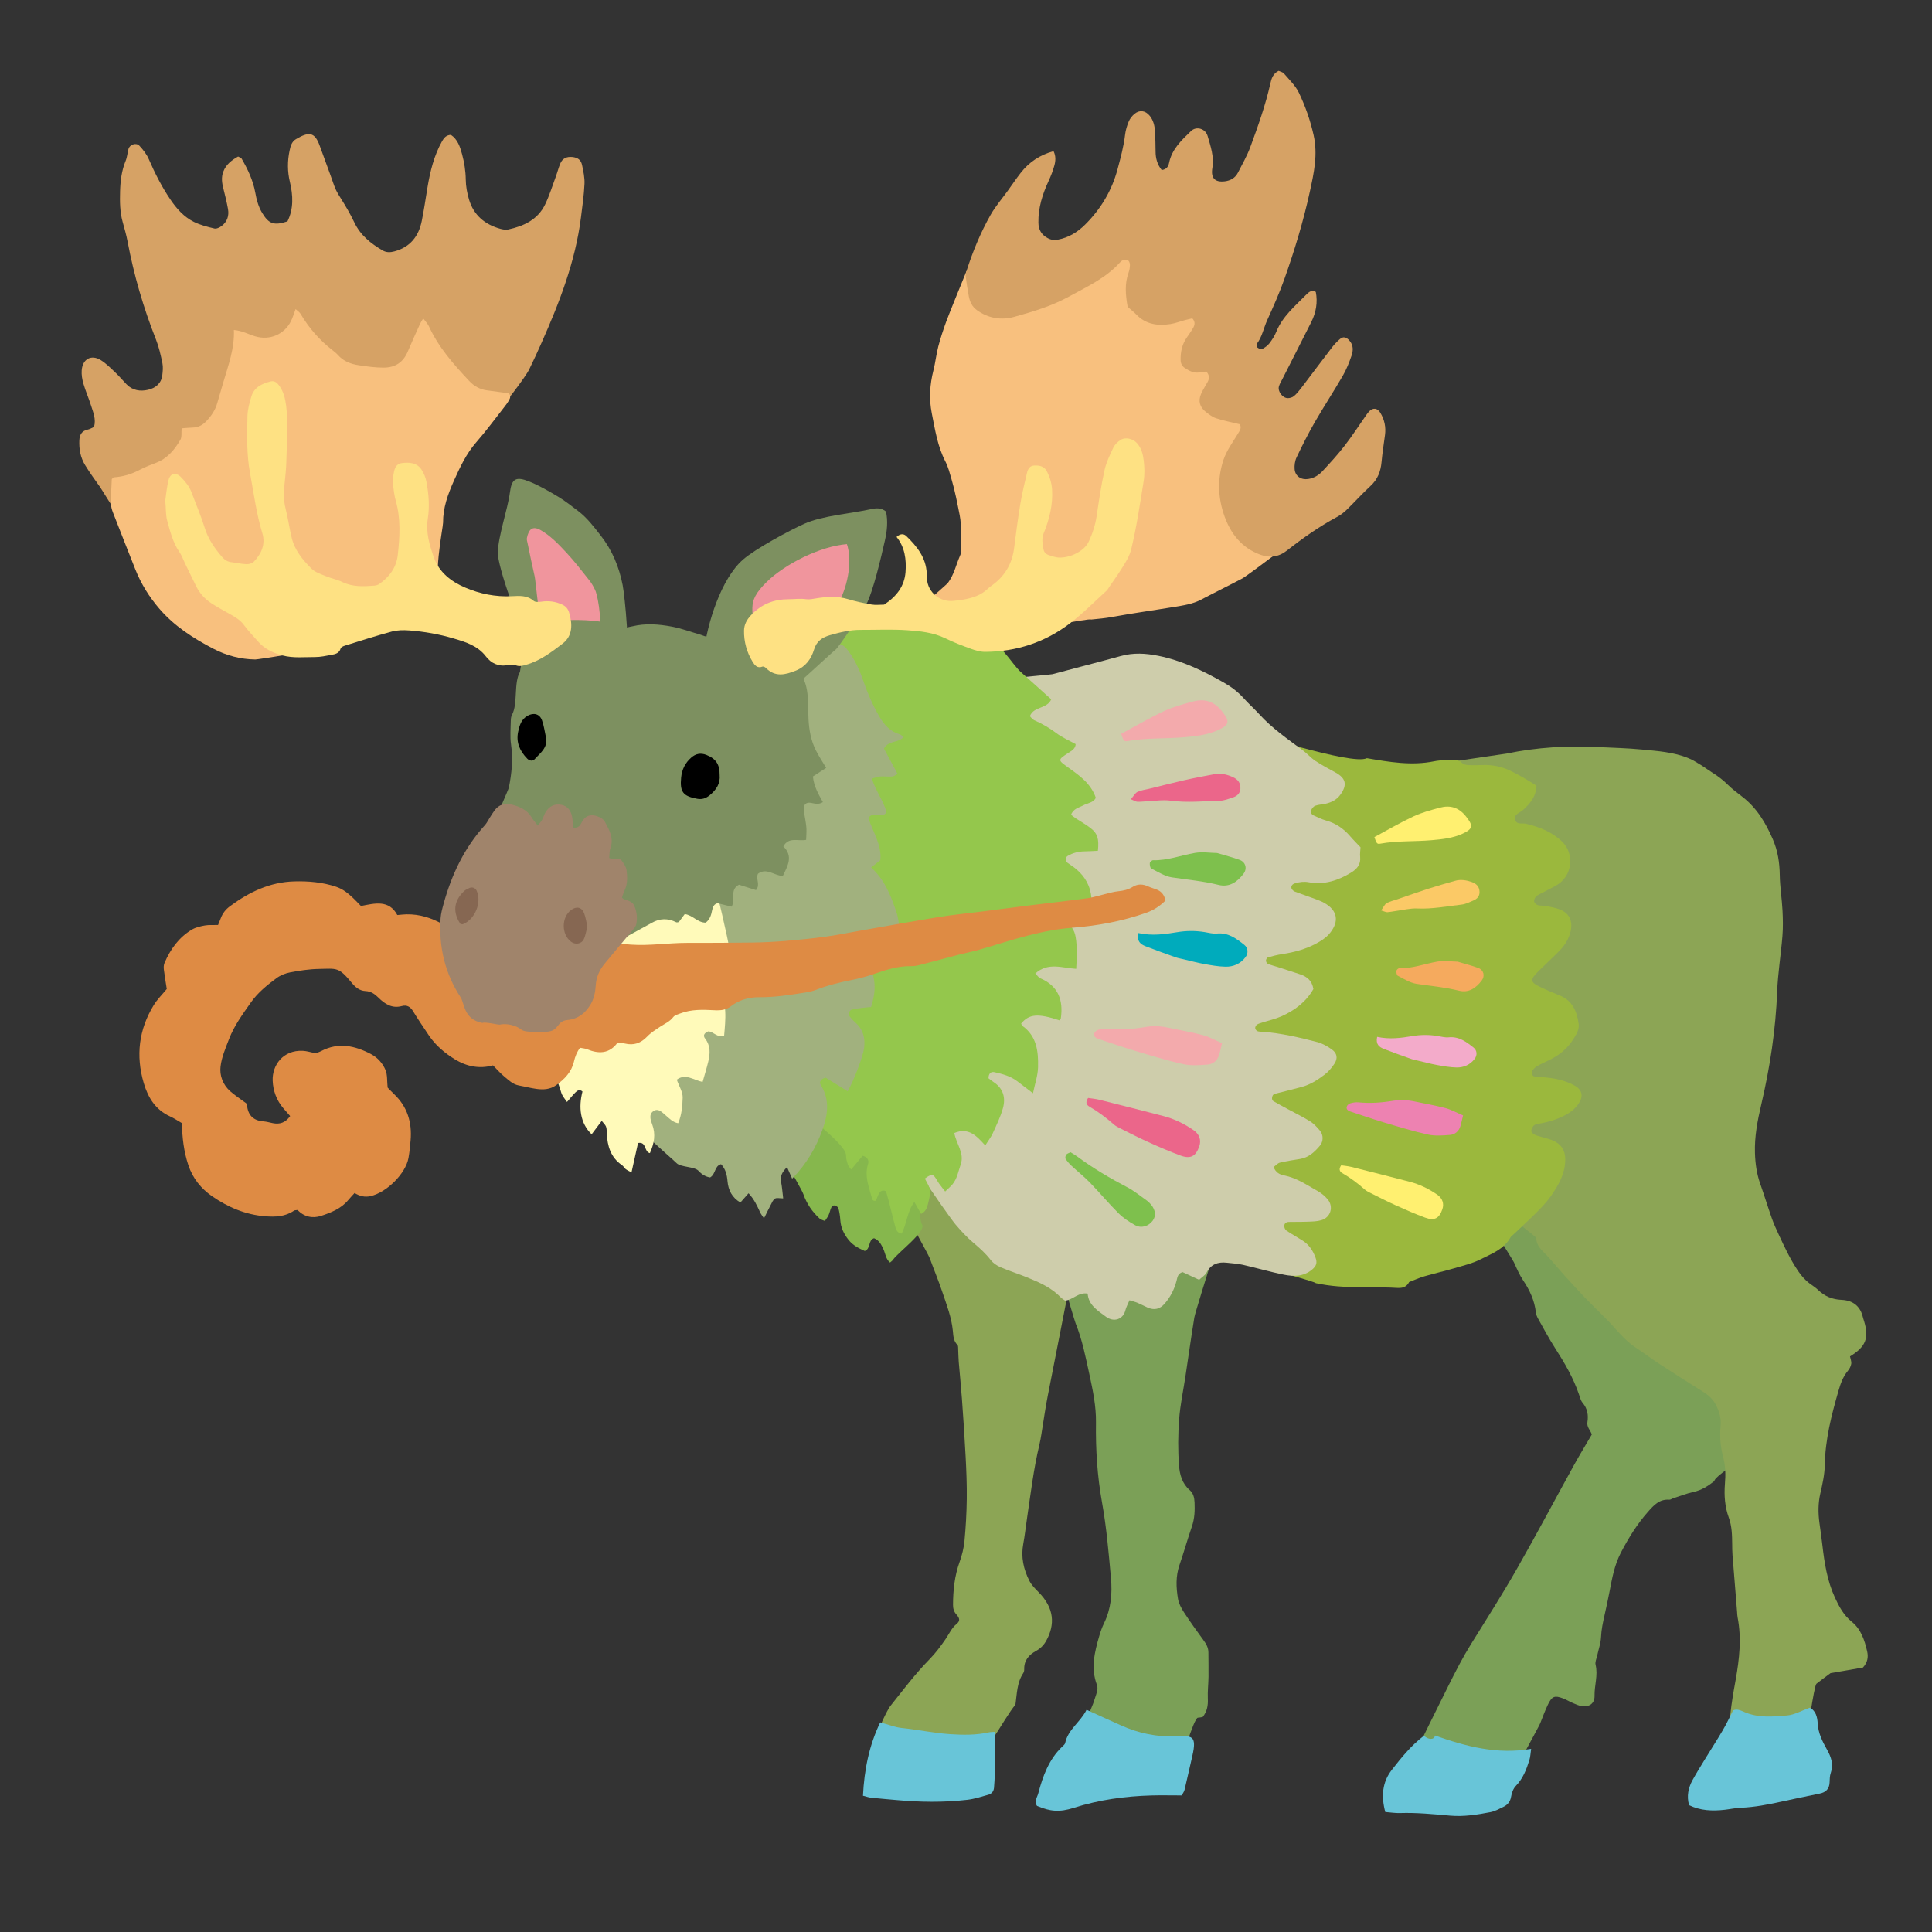 <?xml version="1.0" encoding="iso-8859-1"?>
<!-- Generator: Adobe Illustrator 29.1.0, SVG Export Plug-In . SVG Version: 9.03 Build 55587)  -->
<svg version="1.1" id="&#x30EC;&#x30A4;&#x30E4;&#x30FC;_1"
	 xmlns="http://www.w3.org/2000/svg" xmlns:xlink="http://www.w3.org/1999/xlink" x="0px" y="0px" viewBox="0 0 283.46 283.46"
	 style="enable-background:new 0 0 283.46 283.46;" xml:space="preserve">
<rect x="0" y="0" width="283.46" height="283.46" fill="#333333" stroke="none"/>
<rect style="fill:none;" width="283.465" height="283.465"/>
<g>
	<path style="fill-rule:evenodd;clip-rule:evenodd;fill:#7BA057;" d="M214.284,172.333c1.879-1.685,13.901-3.81,15.37-2.236
		c1.492,1.6,24.352,16.742,25.297,17.57c0.779,0.685,4.288,22.475,4.333,23.333c0.042,0.786-7.862,5.476-7.749,6.295
		c-0.964,0.751-1.873,1.336-3.021,1.588c-1.034,0.224-2.032,0.623-3.043,0.948c-0.189,0.061-0.376,0.216-0.555,0.203
		c-1.457-0.104-2.268,0.801-3.137,1.788c-1.604,1.813-2.85,3.841-3.963,5.971c-0.941,1.799-1.293,3.763-1.669,5.724
		c-0.227,1.176-0.479,2.347-0.742,3.511c-0.233,1.038-0.457,2.066-0.503,3.146c-0.04,0.913-0.368,1.815-0.562,2.725
		c-0.098,0.449-0.338,0.944-0.238,1.352c0.377,1.543-0.185,3.035-0.153,4.557c0.024,1.105-0.752,1.67-1.866,1.511
		c-0.45-0.065-0.887-0.27-1.313-0.45c-0.487-0.207-0.942-0.494-1.437-0.681c-1.237-0.467-1.624-0.331-2.213,0.884
		c-0.435,0.895-0.772,1.839-1.143,2.767c-0.221,0.55-4.481,8.273-4.692,8.83c-2.206,0.873-11.291-2.792-13.333-3.667
		c-0.307-0.132-1.167,1.039-1,0.667c0.736-1.638,4.803-9.844,5.616-11.461c1.018-2.023,2.041-4.036,3.241-5.964
		c2.286-3.672,4.608-7.323,6.753-11.079c2.87-5.026,5.576-10.148,8.374-15.216c0.835-1.514,1.735-2.986,2.61-4.485
		c-0.209-0.645-0.766-1.073-0.643-1.824c0.16-0.997,0.014-1.976-0.703-2.817c-0.287-0.338-0.399-0.837-0.551-1.274
		c-0.823-2.414-2.097-4.589-3.469-6.723c-0.898-1.397-1.682-2.871-2.499-4.32c-0.16-0.288-0.306-0.613-0.341-0.934
		c-0.189-1.75-0.898-3.271-1.869-4.722c-0.548-0.815-0.941-1.741-1.351-2.642C221.935,184.795,214.415,172.829,214.284,172.333z"/>
	<path style="fill-rule:evenodd;clip-rule:evenodd;fill:#8CA555;" d="M128.784,254.833c-0.25-0.733,1.497-4.091,1.814-4.488
		c1.869-2.337,3.659-4.74,5.768-6.886c0.88-0.894,1.643-1.921,2.357-2.957c0.525-0.761,0.874-1.623,1.63-2.242
		c0.498-0.406,0.502-0.797-0.017-1.369c-0.407-0.45-0.511-0.911-0.51-1.448c0.007-2.139,0.23-4.237,0.963-6.277
		c0.355-0.993,0.62-2.046,0.719-3.092c0.194-2.051,0.31-4.111,0.334-6.17c0.026-2.061-0.059-4.124-0.165-6.18
		c-0.146-2.855-0.344-5.709-0.549-8.561c-0.129-1.79-0.316-3.576-0.464-5.364c-0.048-0.585-0.044-1.175-0.078-1.765
		c-0.015-0.245,0.025-0.579-0.116-0.717c-0.578-0.577-0.596-1.289-0.666-2.024c-0.188-2.008-0.921-3.876-1.558-5.766
		c-0.55-1.639-1.219-3.236-1.81-4.864c-0.405-1.117-9.262-16.667-9.652-17.83c0.668-0.972,31.219,3.98,33.118,6.662
		c-0.805,3.77-5.397,27.433-6.158,31.201c-0.38,1.888-0.633,3.805-0.949,5.706c-0.087,0.525-0.173,1.051-0.298,1.566
		c-0.855,3.562-1.278,7.197-1.817,10.813c-0.188,1.247-0.318,2.504-0.55,3.745c-0.36,1.921,0.042,3.714,0.898,5.404
		c0.319,0.634,0.864,1.171,1.372,1.689c2.311,2.353,2.388,4.745,1.123,7.07c-0.369,0.679-0.859,1.167-1.517,1.532
		c-1.059,0.583-1.771,1.393-1.735,2.692c0.006,0.192-0.043,0.417-0.148,0.573c-0.932,1.397-0.912,3.026-1.142,4.631
		c-1.576,1.759-5.374,9.365-7.698,9.714C139.263,260.133,129.169,254.92,128.784,254.833z"/>
	<path style="fill-rule:evenodd;clip-rule:evenodd;fill:#7BA057;" d="M153.784,180.333c0.479-0.523,27.818-10.458,28.5-10
		c-0.271,1.138-6.866,21.827-7.046,22.931c-0.472,2.885-0.876,5.78-1.312,8.67c-0.317,2.104-0.77,4.195-0.926,6.31
		c-0.167,2.253-0.187,4.535-0.015,6.786c0.097,1.281,0.452,2.634,1.547,3.576c0.545,0.47,0.7,1.109,0.73,1.797
		c0.054,1.202,0.017,2.38-0.384,3.542c-0.648,1.888-1.188,3.809-1.833,5.694c-0.56,1.634-0.486,3.288-0.213,4.931
		c0.116,0.693,0.487,1.383,0.878,1.984c0.906,1.394,1.877,2.746,2.859,4.086c0.405,0.554,0.727,1.104,0.727,1.807
		c0,1.194,0.032,2.389,0.015,3.581c-0.016,1.066-0.148,2.133-0.099,3.191c0.044,0.972-0.084,1.845-0.746,2.692
		c-0.19,0.03-0.446,0.1-0.702,0.104c-0.648,0.009-2.646,7.241-2.981,7.818c-0.532,0.917-13.361-4.677-14-5
		c-0.446-0.228,1.491-4.518,1.617-4.934c0.17-0.564,0.402-1.116,0.543-1.686c0.077-0.311,0.116-0.691,0.006-0.977
		c-0.942-2.46-0.356-4.843,0.336-7.216c0.186-0.639,0.41-1.272,0.699-1.868c1.022-2.107,1.223-4.316,1.014-6.618
		c-0.336-3.709-0.646-7.412-1.309-11.088c-0.698-3.865-0.946-7.782-0.89-11.72c0.033-2.405-0.462-4.76-0.971-7.102
		c-0.55-2.532-1.049-5.074-2.025-7.495C157.563,193.532,153.91,181.031,153.784,180.333z"/>
	<path style="fill-rule:evenodd;clip-rule:evenodd;fill:#FFFFFF;" d="M142.908,168.309c-0.129-0.046-0.258-0.09-0.387-0.136
		c0.033-0.024,0.093-0.073,0.097-0.068c0.08,0.084,0.154,0.175,0.232,0.261C142.855,168.361,142.908,168.309,142.908,168.309z"/>
	<path style="fill-rule:evenodd;clip-rule:evenodd;fill:#FFFFFF;" d="M127.431,149.547c0.022,0.055,0.047,0.111,0.071,0.166
		c-0.078,0.02-0.155,0.038-0.233,0.057c0.009-0.061,0.003-0.129,0.03-0.18C127.316,149.561,127.385,149.561,127.431,149.547z"/>
	<path style="fill-rule:evenodd;clip-rule:evenodd;fill:#8CA555;" d="M198.951,149.333c0.216-0.829,5.181-35.245,3.666-36
		c0.144-0.117,18.246-2.732,18.406-2.766c4.458-0.932,8.966-1.187,13.506-0.959c2.128,0.106,4.263,0.154,6.38,0.36
		c2.312,0.226,4.658,0.369,6.845,1.281c0.605,0.252,1.175,0.606,1.737,0.951c0.568,0.345,1.098,0.755,1.662,1.106
		c0.853,0.528,1.639,1.122,2.357,1.834c0.657,0.653,1.413,1.211,2.148,1.781c2.112,1.637,3.413,3.82,4.457,6.24
		c0.733,1.698,0.983,3.411,1.011,5.234c0.026,1.723,0.309,3.441,0.4,5.165c0.067,1.261,0.09,2.535-0.011,3.79
		c-0.218,2.718-0.666,5.421-0.771,8.141c-0.218,5.612-1.058,11.119-2.335,16.576c-0.547,2.329-1.001,4.679-0.923,7.108
		c0.049,1.55,0.256,3.038,0.77,4.5c0.599,1.694,1.121,3.417,1.72,5.112c0.286,0.814,0.652,1.602,1.016,2.386
		c0.83,1.788,1.666,3.57,2.767,5.221c0.491,0.735,1.038,1.381,1.737,1.906c0.426,0.321,0.887,0.604,1.268,0.971
		c0.958,0.926,2.079,1.382,3.41,1.441c1.643,0.071,2.751,0.877,3.144,2.536c0.045,0.194,0.115,0.383,0.173,0.573
		c0.76,2.489,0.271,3.76-2.061,5.19c0.066,0.343,0.234,0.729,0.183,1.084c-0.055,0.372-0.264,0.759-0.509,1.051
		c-0.707,0.848-1.064,1.877-1.354,2.879c-1.036,3.576-1.956,7.176-2.022,10.948c-0.024,1.382-0.34,2.773-0.65,4.132
		c-0.336,1.461-0.33,2.9-0.128,4.365c0.145,1.05,0.298,2.103,0.419,3.159c0.305,2.65,0.706,5.277,1.834,7.732
		c0.612,1.338,1.294,2.621,2.477,3.574c1.376,1.111,1.891,2.714,2.264,4.348c0.18,0.784,0.102,1.6-0.62,2.38
		c-1.432,0.245-3,0.514-4.746,0.814c-0.586,0.439-1.339,0.985-2.071,1.558c-0.366,0.286-1.395,7.909-1.558,8.296
		c-0.629,1.505-0.965-1.265-2.333-1c-1.572,0.304-3.758,1.368-5.333,1c-0.839-0.194-2.589-1.108-3.334-1.333
		c-0.541-1.02,0.527-6.533,0.711-7.567c0.538-3.02,0.875-6.067,0.278-9.133c-0.051-0.262-0.054-0.532-0.075-0.799
		c-0.228-2.783-0.458-5.566-0.674-8.355c-0.043-0.53-0.037-1.065-0.045-1.598c-0.018-1.321-0.029-2.601-0.507-3.91
		c-0.565-1.548-0.695-3.247-0.558-4.917c0.112-1.34,0.09-2.652-0.264-3.96c-0.401-1.49-0.517-3.015-0.37-4.551
		c0.105-1.095-0.171-2.057-0.675-3.052c-0.457-0.9-1.105-1.457-1.904-1.96c-2.193-1.38-4.381-2.769-6.552-4.183
		c-1.115-0.725-2.169-1.545-3.286-2.268c-1.764-1.143-2.972-2.848-4.431-4.299c-1.037-1.034-2.089-2.055-3.104-3.109
		c-1.014-1.057-1.999-2.139-2.979-3.228c-0.848-0.94-1.652-1.919-2.508-2.852c-0.711-0.771-1.607-1.396-1.605-2.629
		c0-0.232-12.523-9.685-12.787-9.966C213.124,170.825,199.732,149.658,198.951,149.333z"/>
	<path style="fill-rule:evenodd;clip-rule:evenodd;fill:#9BB83D;" d="M164.617,150.333c0.988-0.784,16.908-42.363,16.334-43.333
		c2.413,0.312,17.333,5.333,19.591,4.24c3.265,0.554,6.55,1.138,9.895,0.449c0.968-0.2,1.992-0.141,2.99-0.152
		c0.31-0.004,0.727,0.052,0.91,0.251c0.423,0.46,0.925,0.472,1.459,0.474c0.534,0,1.067,0.009,1.6-0.016
		c1.562-0.074,3.029,0.233,4.433,0.948c1.244,0.632,2.447,1.317,3.595,2.085c-0.056,1.627-0.956,2.652-2.019,3.604
		c-0.455,0.408-1.378,0.593-1.078,1.452c0.247,0.713,1.047,0.392,1.598,0.53c1.954,0.49,3.752,1.158,5.281,2.63
		c1.793,1.726,1.604,5.029-0.941,6.455c-0.754,0.423-1.536,0.797-2.302,1.203c-0.232,0.123-0.499,0.238-0.653,0.435
		c-0.149,0.187-0.277,0.502-0.222,0.708c0.058,0.21,0.325,0.447,0.546,0.509c0.376,0.105,0.797,0.044,1.184,0.124
		c0.712,0.146,1.451,0.259,2.114,0.54c1.334,0.563,1.82,1.663,1.523,3.089c-0.24,1.151-0.839,2.102-1.641,2.922
		c-0.979,0.998-2.012,1.945-3.009,2.927c-1.405,1.385-1.366,1.671,0.37,2.496c0.841,0.4,1.698,0.773,2.568,1.107
		c1.941,0.744,2.618,2.351,2.876,4.213c0.115,0.834-0.349,1.545-0.771,2.223c-0.83,1.336-1.995,2.311-3.395,3.01
		c-0.655,0.328-1.33,0.617-1.968,0.976c-0.273,0.153-0.494,0.422-0.692,0.674c-0.18,0.232,0.027,0.783,0.305,0.828
		c0.393,0.063,0.792,0.079,1.189,0.107c1.675,0.117,3.301,0.417,4.784,1.259c1.035,0.587,1.254,1.497,0.605,2.519
		c-0.515,0.808-1.236,1.383-2.078,1.817c-1.133,0.585-2.332,0.966-3.585,1.191c-0.321,0.057-0.694,0.088-0.932,0.273
		c-0.227,0.178-0.396,0.535-0.419,0.826c-0.013,0.174,0.275,0.439,0.486,0.544c0.352,0.175,0.751,0.254,1.129,0.372
		c0.505,0.154,1.029,0.266,1.516,0.469c1.224,0.512,1.855,1.416,1.858,2.786c0.003,1.454-0.489,2.759-1.191,3.966
		c-0.6,1.026-1.3,2.028-2.114,2.893c-1.365,1.452-2.856,2.786-4.296,4.168c-0.143,0.138-0.339,0.248-0.429,0.415
		c-0.971,1.77-2.796,2.413-4.43,3.242c-1.174,0.594-2.496,0.904-3.771,1.28c-1.469,0.432-2.964,0.768-4.434,1.196
		c-0.765,0.225-1.497,0.559-2.243,0.844c-0.593,1.151-1.662,0.83-2.61,0.819c-1.528-0.019-3.059-0.151-4.586-0.109
		c-2.201,0.063-4.371-0.093-6.492-0.546c-0.24-0.431-22.396-6.098-22.106-6.265C172.352,181.199,164.373,150.526,164.617,150.333z"
		/>
	<path style="fill-rule:evenodd;clip-rule:evenodd;fill:#CECDAB;" d="M132.284,129.333c-0.097-0.063,7.4-27.464,6.333-28.666
		c0.424-0.421,15.345-1.629,15.808-1.753c3.34-0.9,6.693-1.748,10.028-2.666c1.853-0.51,3.645-0.403,5.52-0.025
		c3.453,0.701,6.547,2.199,9.565,3.91c1.104,0.624,2.111,1.383,2.967,2.346c0.706,0.795,1.517,1.497,2.23,2.286
		c1.892,2.089,4.201,3.67,6.438,5.342c0.638,0.477,1.171,1.103,1.831,1.539c0.939,0.624,1.945,1.144,2.934,1.69
		c1.538,0.851,1.752,1.807,0.744,3.228c-0.537,0.755-1.282,1.145-2.145,1.349c-0.517,0.123-1.069,0.127-1.563,0.304
		c-0.257,0.092-0.508,0.408-0.609,0.68c-0.129,0.342,0.087,0.631,0.438,0.777c0.553,0.231,1.089,0.527,1.663,0.683
		c1.469,0.395,2.651,1.194,3.631,2.341c0.474,0.554,0.995,1.065,1.516,1.618c-0.022,0.48-0.104,0.946-0.056,1.398
		c0.118,1.086-0.441,1.768-1.283,2.287c-1.926,1.187-3.992,1.864-6.268,1.441c-0.699-0.13-1.311-0.034-1.955,0.14
		c-0.358,0.098-0.628,0.325-0.582,0.681c0.026,0.204,0.278,0.465,0.488,0.546c1.116,0.431,2.257,0.802,3.376,1.223
		c0.431,0.162,0.858,0.363,1.244,0.613c1.959,1.264,1.681,2.96,0.426,4.397c-0.51,0.584-1.223,1.036-1.919,1.406
		c-1.536,0.818-3.203,1.27-4.926,1.53c-0.719,0.109-1.431,0.286-2.131,0.482c-0.138,0.039-0.288,0.312-0.289,0.477
		c-0.001,0.164,0.143,0.422,0.285,0.479c0.554,0.218,1.133,0.367,1.701,0.549c1.012,0.325,2.025,0.648,3.033,0.985
		c1.012,0.337,1.75,0.939,1.941,2.155c-1.062,1.875-2.738,3.146-4.724,4.02c-0.908,0.399-1.896,0.613-2.845,0.92
		c-0.248,0.08-0.516,0.15-0.721,0.297c-0.139,0.101-0.261,0.338-0.247,0.502c0.012,0.161,0.176,0.382,0.326,0.44
		c0.234,0.094,0.513,0.076,0.773,0.096c2.732,0.207,5.391,0.829,8.029,1.516c0.749,0.195,1.469,0.623,2.11,1.073
		c0.779,0.545,0.912,1.298,0.385,2.1c-0.398,0.603-0.89,1.186-1.462,1.615c-1.008,0.76-2.081,1.453-3.325,1.787
		c-1.22,0.328-2.445,0.627-3.669,0.939c-0.127,0.032-0.258,0.062-0.381,0.111c-0.331,0.137-0.443,0.84-0.139,1.02
		c0.686,0.408,1.393,0.78,2.093,1.161c1.107,0.604,2.249,1.153,3.316,1.82c0.551,0.345,1.016,0.857,1.441,1.361
		c0.528,0.626,0.518,1.594-0.001,2.207c-0.782,0.923-1.648,1.746-2.924,1.952c-0.986,0.161-1.978,0.304-2.945,0.537
		c-0.335,0.081-0.607,0.416-0.922,0.644c0.293,0.824,0.921,1.115,1.552,1.237c1.816,0.354,3.301,1.388,4.861,2.261
		c0.569,0.317,1.116,0.755,1.527,1.258c0.899,1.104,0.413,2.653-0.952,3.048c-0.627,0.185-1.315,0.192-1.977,0.218
		c-0.933,0.04-1.866,0.013-2.799,0.036c-0.371,0.009-0.658,0.224-0.656,0.601c0.002,0.225,0.131,0.541,0.309,0.661
		c0.771,0.52,1.589,0.971,2.376,1.469c0.939,0.594,1.528,1.472,1.901,2.498c0.283,0.776,0.135,1.227-0.498,1.759
		c-1.236,1.04-2.698,1.044-4.139,0.753c-2.018-0.41-4.002-0.991-6.012-1.448c-0.77-0.173-1.57-0.216-2.359-0.307
		c-1.307-0.151-2.336,0.218-2.991,1.465c-0.202,0.385-0.65,0.641-1.077,1.04c-0.839-0.391-1.665-0.773-2.426-1.129
		c-0.733,0.21-0.759,0.797-0.892,1.296c-0.329,1.245-0.888,2.351-1.736,3.331c-0.716,0.826-1.536,0.995-2.504,0.575
		c-0.489-0.212-0.956-0.476-1.446-0.681c-0.354-0.148-0.734-0.239-1.215-0.389c-0.227,0.547-0.483,1.006-0.609,1.5
		c-0.331,1.302-1.687,1.78-2.857,0.904c-1.189-0.887-2.551-1.696-2.667-3.381c-1.364-0.243-2.152,0.928-3.316,1.027
		c-0.216-0.159-0.454-0.286-0.633-0.474c-1.377-1.438-3.152-2.209-4.944-2.938c-1.289-0.523-2.622-0.942-3.9-1.492
		c-0.529-0.226-1.072-0.592-1.419-1.04c-0.742-0.961-1.61-1.752-2.536-2.525c-0.965-0.808-1.826-1.754-2.646-2.714
		c-1.025-1.2-10.709-14.968-9.902-16.309C130.765,162.537,134.033,130.493,132.284,129.333z"/>
	<path style="fill-rule:evenodd;clip-rule:evenodd;fill:#86B74D;" d="M134.284,168.667c0.578,1.194,0.312,9.954,1,11
		c0.658,1.004-3.678,4.227-4.242,5.143c-0.098,0.158-0.281,0.268-0.458,0.431c-0.629-0.516-0.67-1.302-0.962-1.944
		c-0.312-0.685-0.618-1.323-1.383-1.625c-0.906,0.285-0.451,1.525-1.361,1.87c-0.86-0.387-1.738-0.817-2.384-1.638
		c-0.676-0.858-1.135-1.779-1.203-2.89c-0.037-0.594-0.13-1.194-0.287-1.767c-0.048-0.18-0.37-0.338-0.595-0.391
		c-0.121-0.028-0.371,0.158-0.44,0.304c-0.169,0.357-0.239,0.761-0.401,1.122c-0.13,0.29-0.339,0.544-0.539,0.857
		c-0.309-0.136-0.594-0.186-0.773-0.351c-1.094-1.002-1.899-2.18-2.4-3.61c-0.347-0.988-4.72-8.048-4.237-8.845
		c1.062-1.757,2.485-13.538,3.667-15.333C117.988,151.015,133.888,168.791,134.284,168.667z"/>
	<path style="fill-rule:evenodd;clip-rule:evenodd;fill:#94C74C;" d="M160.145,131.874c-0.37,0.069-0.687,0.198-0.988,0.172
		c-1.575-0.129-3.023,0.417-4.504,0.784c-0.124,0.031-0.236,0.118-0.35,0.183c-0.352,0.203-0.41,0.787-0.067,1.012
		c0.667,0.436,1.341,0.865,2.044,1.235c0.909,0.482,1.379,1.281,1.537,2.219c0.252,1.499,0.173,3.02,0.081,4.668
		c-2.04-0.111-4.108-1.016-5.997,0.68c0.293,0.291,0.471,0.592,0.73,0.703c2.631,1.126,3.392,3.197,3.015,5.858
		c-0.016,0.112-0.128,0.212-0.195,0.319c-3.168-1.053-4.449-0.948-5.629,0.461c0.059,0.117,0.086,0.281,0.181,0.348
		c2.12,1.504,2.35,3.772,2.297,6.056c-0.029,1.229-0.461,2.449-0.743,3.827c-0.881-0.67-1.61-1.226-2.34-1.782
		c-0.979-0.749-2.148-1.044-3.312-1.311c-0.536-0.123-0.87,0.219-0.873,0.896c0.22,0.165,0.469,0.377,0.741,0.554
		c1.436,0.938,1.799,2.321,1.371,3.848c-0.355,1.27-0.947,2.479-1.496,3.686c-0.267,0.585-0.678,1.104-1.097,1.766
		c-1.247-1.369-2.423-2.704-4.536-1.822c0.275,1.583,1.522,2.946,0.938,4.613c-0.351,0.995-0.507,2.084-1.216,2.928
		c-0.285,0.339-0.635,0.624-1.064,1.039c-0.356-0.46-0.639-0.8-0.893-1.16c-0.23-0.324-0.398-0.694-0.645-1.002
		c-0.314-0.392-0.619-0.335-1.439,0.265c0.345,0.713,0.904,1.43,0.758,2.322c-0.086,0.518-0.206,1.031-0.339,1.541
		c-0.133,0.509-0.328,0.989-0.973,1.327c-0.326-0.579-0.629-1.116-0.992-1.761c-1.085,1.454-1.096,3.219-1.867,4.649
		c-0.613-0.08-0.793-0.536-0.912-0.959c-0.341-1.216-0.621-2.447-0.936-3.669c-0.146-0.569-0.315-1.131-0.449-1.609
		c-0.651-0.23-0.893,0.098-1.08,0.457c-0.169,0.328-0.281,0.685-0.393,0.966c-0.536,0.064-0.556-0.27-0.616-0.492
		c-0.434-1.596-1.076-3.16-0.546-4.879c0.175-0.564-0.061-1.042-0.784-1.239c-0.521,0.624-1.062,1.272-1.688,2.02
		c-0.209-0.299-0.408-0.48-0.477-0.701c-0.134-0.442-0.293-0.911-0.271-1.362c0.077-1.648-6.754-6.697-8.181-7.527
		c0.239-1.594-1.176-22.074-1-23c0.246-1.309,8.913-24.36,8.764-26.145c1.188-0.574-10.696-18.077-11.098-18.522
		c0.253-0.141,9.837-2.649,10-2.667c3.46-0.381,3.234-0.443,6.667,0c1.284,0.166,6.762-0.462,8,0c0.746,0.279,2.231,0.299,3,1.667
		c1.067,0.407,3.185,0.802,4.333,0.667c1.872-0.221,3.811,3.408,5.154,4.598c1.493,1.322,2.969,2.665,4.46,4.006
		c-0.291,0.711-0.936,0.95-1.535,1.205c-0.617,0.261-1.259,0.456-1.598,1.266c0.196,0.186,0.379,0.479,0.641,0.594
		c1.162,0.513,2.239,1.132,3.261,1.904c0.834,0.632,1.828,1.052,2.82,1.602c-0.037,0.691-0.579,0.962-1.064,1.281
		c-1.597,1.053-1.583,1.037-0.002,2.169c1.628,1.165,3.287,2.312,4.019,4.421c-0.328,0.734-1.203,0.769-1.877,1.134
		c-0.611,0.333-1.418,0.448-1.753,1.371c0.244,0.183,0.484,0.377,0.74,0.548c0.721,0.478,1.49,0.892,2.163,1.427
		c0.996,0.79,1.215,1.583,1.034,3.302c-0.63,0.028-1.281,0.077-1.934,0.084c-0.884,0.009-1.711,0.213-2.474,0.652
		c-0.387,0.223-0.424,0.739-0.073,1.007c0.421,0.322,0.885,0.592,1.288,0.933C159.21,128.622,160.012,130.014,160.145,131.874z"/>
	<path style="fill-rule:evenodd;clip-rule:evenodd;fill:#A1B17E;" d="M116.222,172.932c-0.271-0.607-0.476-1.069-0.752-1.695
		c-0.702,0.709-1.036,1.312-0.869,2.175c0.148,0.771,0.202,1.563,0.307,2.413c-0.505,0-0.943-0.126-1.208,0.034
		c-0.296,0.18-0.452,0.608-0.634,0.949c-0.312,0.585-0.595,1.184-0.976,1.948c-0.236-0.365-0.434-0.6-0.557-0.868
		c-0.44-0.96-0.87-1.919-1.706-2.813c-0.447,0.507-0.814,0.922-1.195,1.354c-1.221-0.71-1.776-1.805-1.892-3.117
		c-0.082-0.946-0.281-1.799-0.953-2.506c-1.002,0.295-0.746,1.44-1.599,1.946c-0.599-0.089-1.189-0.401-1.704-0.97
		c-0.574-0.637-2.587-0.515-3.2-1.115c-0.847-0.831-6.35-5.488-6.667-6.667c0.459-0.78-0.035-14.882,0.334-17.334
		c1.057,0.408-1.505-23.469-0.667-24.666c0.864,0.288,15.92-23.929,16-24c1.232-1.071,11.814-0.983,12.514-2.438
		c0.667-1.39,2.492-1.547,3.445-0.349c1.133,1.423,1.865,3.066,2.453,4.773c0.61,1.764,1.352,3.455,2.285,5.082
		c0.733,1.279,1.617,2.258,3.053,2.685c0.178,0.053,0.322,0.214,0.549,0.37c-0.762,0.916-2.247,0.478-2.889,1.711
		c0.618,1.147,1.275,2.364,1.994,3.702c-0.236,0.127-0.488,0.36-0.76,0.385c-0.594,0.053-1.199-0.038-1.795,0.001
		c-0.367,0.024-0.725,0.18-1.21,0.31c0.555,1.825,1.702,3.262,2.148,4.918c-0.365,0.601-0.856,0.455-1.299,0.438
		c-0.45-0.017-0.937-0.224-1.357,0.438c0.622,1.993,1.988,3.925,1.744,6.18c-0.467,0.375-0.858,0.687-1.345,1.075
		c1.994,1.812,2.869,4.091,3.671,6.433c0.648,1.895,0.459,3.811,0.354,5.734c-0.017,0.306-0.249,0.599-0.421,0.988
		c-1.189-0.283-2.331-0.563-3.478-0.826c-0.51-0.115-0.928-0.011-1.063,0.582c1.594,2.963,1.822,4.709,0.924,7.554
		c-0.454,0.043-0.968,0.08-1.477,0.146c-0.459,0.06-0.922,0.117-1.366,0.24c-0.365,0.102-0.534,0.713-0.296,1.004
		c0.252,0.309,0.522,0.609,0.821,0.87c1.162,1.018,1.491,2.31,1.297,3.788c-0.159,1.223-1.571,4.927-2.417,6.308
		c-1.104-0.682-2.213-1.367-3.225-1.99c-0.736,0.191-0.995,0.643-0.715,1.086c1.357,2.139,1.028,4.391,0.26,6.523
		C119.739,168.344,118.346,170.77,116.222,172.932z"/>
	<path style="fill-rule:evenodd;clip-rule:evenodd;fill:#FFFABA;" d="M95.351,169.183c-0.892-0.201-0.455-1.711-1.74-1.485
		c-0.301,1.353-0.612,2.76-0.961,4.324c-0.348-0.199-0.623-0.32-0.85-0.497c-0.206-0.162-0.331-0.434-0.545-0.578
		c-1.655-1.125-2.137-2.799-2.231-4.664c-0.017-0.331,0.005-0.683-0.106-0.981c-0.105-0.279-0.364-0.5-0.632-0.848
		c-0.551,0.733-1.013,1.345-1.481,1.967c-1.704-1.633-1.937-3.98-1.345-6.275c-0.384-0.351-0.735-0.171-1.021,0.117
		c-0.406,0.408-0.767,0.861-1.252,1.415c-0.299-0.436-0.555-0.73-0.719-1.069c-0.172-0.355-0.237-0.761-0.382-1.132
		c-0.469-1.223-0.722-2.419,0.083-3.628c0.299-0.448,0.164-0.896-0.374-1.174c-1.143,0.16-1.144,1.578-2.135,1.971
		c-0.759-0.904-0.94-2.033-1.184-3.125c-0.138-0.614-0.283-12.293,0.142-12.853c1.188-0.491,7.695-12.1,9-13.667
		c0.188-0.226,14.879-5.919,15-5.667c0.686,1.431,4.636,17.848,4.684,19.521c0.027,0.976,0.224,1.948,0.334,2.84
		c-0.724,0.569-1.249-0.015-1.816-0.017c-0.401-0.004-0.767,0.457-0.632,0.818c0.048,0.124,0.107,0.246,0.177,0.357
		c1.387,2.263,1.083,4.699,0.875,7.115c-1.022,0.319-1.537-0.608-2.316-0.652c-0.512,0.205-0.863,0.553-0.475,1.055
		c0.831,1.071,0.744,2.23,0.457,3.418c-0.233,0.959-0.527,1.905-0.822,2.95c-1.309-0.258-2.492-1.295-3.791-0.336
		c0.327,0.938,0.891,1.801,0.866,2.648c-0.034,1.227-0.141,2.516-0.659,3.749c-0.813-0.151-1.301-0.709-1.846-1.169
		c-0.509-0.429-1.049-1.057-1.733-0.645c-0.777,0.465-0.482,1.325-0.235,1.977C96.238,166.436,95.974,167.786,95.351,169.183z"/>
	<path style="fill-rule:evenodd;clip-rule:evenodd;fill:#68C5D8;" d="M247.821,264.853c-0.384-1.342-0.112-2.555,0.514-3.694
		c0.543-0.991,1.142-1.953,1.732-2.919c0.901-1.473,1.841-2.925,2.715-4.413c0.535-0.911,0.976-1.875,1.491-2.879
		c0.557-0.274,1.117,0.003,1.651,0.235c2.044,0.89,4.196,0.69,6.3,0.503c1.082-0.098,2.119-0.71,3.293-1.131
		c0.889,0.399,1.124,1.401,1.169,2.259c0.077,1.477,0.693,2.686,1.379,3.906c0.604,1.071,0.979,2.162,0.538,3.416
		c-0.151,0.429-0.147,0.921-0.168,1.384c-0.039,0.951-0.552,1.446-1.449,1.63c-1.889,0.389-3.778,0.777-5.662,1.192
		c-1.946,0.427-3.896,0.805-5.895,0.888c-0.793,0.031-1.579,0.205-2.37,0.296C251.258,265.729,249.489,265.669,247.821,264.853z"/>
	<path style="fill-rule:evenodd;clip-rule:evenodd;fill:#68C5D8;" d="M203.244,265.856c-0.619-2.331-0.443-4.386,0.97-6.194
		c1.384-1.773,2.798-3.536,4.717-5.01c0.536,0.582,1.497,0.691,1.61-0.018c4.586,1.619,9.122,2.815,14.104,1.957
		c-0.097,0.648-0.106,1.154-0.251,1.619c-0.431,1.391-0.939,2.734-2,3.827c-0.382,0.39-0.599,1.03-0.692,1.588
		c-0.126,0.757-0.544,1.2-1.167,1.498c-0.598,0.288-1.203,0.624-1.843,0.749c-1.957,0.38-3.95,0.695-5.938,0.517
		c-2.454-0.218-4.898-0.459-7.366-0.381C204.73,266.03,204.068,265.92,203.244,265.856z"/>
	<path style="fill-rule:evenodd;clip-rule:evenodd;fill:#68C5D8;" d="M129.145,252.702c1.206,0.327,2.148,0.719,3.118,0.82
		c2.374,0.247,4.706,0.75,7.098,0.91c1.943,0.131,3.839,0.154,5.739-0.266c0.241-0.056,0.497-0.043,0.864-0.07
		c0.003,2.797,0.107,5.502-0.126,8.207c-0.047,0.533-0.357,0.884-0.826,1.015c-1.019,0.29-2.043,0.624-3.09,0.746
		c-3.509,0.408-7.027,0.35-10.542,0.023c-1.19-0.112-2.383-0.201-3.569-0.328c-0.381-0.042-0.752-0.18-1.197-0.289
		C126.799,259.662,127.518,256.077,129.145,252.702z"/>
	<path style="fill-rule:evenodd;clip-rule:evenodd;fill:#68C5D8;" d="M159.416,250.856c1.857,0.843,3.47,1.588,5.094,2.309
		c2.554,1.141,5.214,1.698,8.028,1.581c2.306-0.096,3.107-0.157,2.398,2.889c-0.385,1.651-0.742,3.311-1.139,4.961
		c-0.071,0.294-0.281,0.56-0.419,0.825c-1.529,0-2.98-0.033-4.43,0.005c-3.883,0.108-7.694,0.638-11.412,1.819
		c-2.089,0.669-3.472,0.536-5.393-0.288c-0.444-0.662,0.034-1.257,0.191-1.848c0.667-2.516,1.54-4.943,3.483-6.817
		c0.174-0.167,0.417-0.346,0.46-0.555C156.698,253.73,158.52,252.668,159.416,250.856z"/>
	<path style="fill-rule:evenodd;clip-rule:evenodd;fill:#DE8B44;" d="M170.993,132.126c-0.817,0.822-1.744,1.423-2.843,1.807
		c-3.505,1.229-7.13,1.901-10.811,2.182c-2.224,0.171-4.386,0.601-6.521,1.146c-2.402,0.614-4.76,1.399-7.145,2.08
		c-0.965,0.275-1.953,0.46-2.924,0.711c-1.622,0.419-3.239,0.87-4.862,1.282c-0.713,0.18-1.445,0.431-2.162,0.416
		c-1.997-0.042-3.822,0.575-5.665,1.206c-1.011,0.344-2.051,0.614-3.096,0.823c-1.774,0.357-3.527,0.776-5.218,1.44
		c-0.495,0.193-1.026,0.312-1.553,0.395c-2.251,0.352-4.496,0.715-6.789,0.695c-1.503-0.013-2.929,0.377-4.148,1.315
		c-0.739,0.571-1.535,0.643-2.456,0.593c-1.667-0.089-3.36-0.151-4.972,0.464c-0.368,0.142-0.831,0.253-1.044,0.534
		c-0.514,0.68-1.258,0.98-1.926,1.418c-0.669,0.441-1.368,0.88-1.914,1.453c-0.93,0.971-1.971,1.334-3.271,1.014
		c-0.321-0.079-0.66-0.082-1.067-0.128c-1.188,1.632-2.742,1.683-4.464,0.972c-0.297-0.125-0.64-0.139-1.039-0.221
		c-0.477,0.641-0.73,1.312-0.895,2.029c-0.354,1.541-1.383,2.577-2.604,3.46c-0.875,0.633-1.884,0.686-2.896,0.548
		c-0.865-0.118-1.714-0.348-2.572-0.501c-0.917-0.166-1.535-0.811-2.199-1.359c-0.564-0.466-1.047-1.03-1.604-1.591
		c-1.993,0.55-3.884,0.157-5.582-0.883c-1.482-0.911-2.837-2.041-3.83-3.518c-0.786-1.17-1.576-2.337-2.312-3.537
		c-0.403-0.66-0.894-0.973-1.66-0.765c-1.422,0.388-2.488-0.304-3.416-1.225c-0.553-0.551-1.111-0.939-1.906-0.977
		c-0.872-0.043-1.479-0.55-2.011-1.197c-1.95-2.368-2.169-2.094-4.862-2.047c-1.396,0.024-2.801,0.243-4.177,0.502
		c-0.704,0.131-1.441,0.429-2.014,0.854c-1.4,1.033-2.757,2.135-3.775,3.588c-1.194,1.705-2.435,3.385-3.184,5.342
		c-0.503,1.312-1.081,2.646-1.247,4.017c-0.16,1.329,0.336,2.672,1.403,3.627c0.693,0.619,1.491,1.127,2.331,1.754
		c0.009,0.015,0.132,0.121,0.143,0.238c0.119,1.494,0.882,2.327,2.409,2.442c0.467,0.034,0.924,0.173,1.386,0.264
		c1.019,0.203,1.855-0.066,2.541-1.043c-0.325-0.372-0.671-0.758-1.006-1.151c-0.991-1.168-1.501-2.553-1.559-4.049
		c-0.087-2.257,1.521-4.509,4.417-4.374c0.596,0.028,1.181,0.226,1.894,0.37c0.209-0.087,0.531-0.185,0.822-0.339
		c2.526-1.321,4.941-0.783,7.296,0.454c0.981,0.514,1.721,1.36,2.131,2.348c0.29,0.7,0.202,1.559,0.306,2.562
		c0.214,0.217,0.575,0.607,0.961,0.975c1.945,1.85,2.631,4.148,2.41,6.763c-0.074,0.869-0.16,1.743-0.313,2.598
		c-0.421,2.318-3.231,5.067-5.559,5.589c-0.852,0.191-1.577,0.016-2.349-0.453c-0.349,0.388-0.669,0.72-0.964,1.073
		c-1.045,1.243-2.515,1.807-3.965,2.285c-1.265,0.416-2.535,0.109-3.424-0.868c-0.268,0.043-0.427,0.023-0.524,0.092
		c-1.295,0.883-2.695,0.951-4.232,0.829c-2.912-0.229-5.488-1.342-7.804-2.945c-1.576-1.092-2.825-2.587-3.479-4.563
		c-0.668-2.007-0.895-4.035-0.941-6.158c-0.6-0.345-1.151-0.72-1.753-0.994c-2.123-0.974-3.213-2.734-3.847-4.887
		c-1.183-4.02-0.724-7.835,1.45-11.407c0.513-0.848,1.247-1.561,1.929-2.396c-0.136-0.882-0.308-1.856-0.427-2.837
		c-0.041-0.322-0.029-0.693,0.096-0.982c0.866-2.015,2.107-3.75,4.019-4.889c0.556-0.333,1.245-0.487,1.894-0.605
		c0.585-0.106,1.198-0.05,1.941-0.071c0.132-0.322,0.281-0.673,0.416-1.031c0.269-0.713,0.727-1.274,1.337-1.725
		c2.81-2.08,5.868-3.543,9.43-3.642c2.083-0.057,4.151,0.12,6.152,0.792c0.984,0.33,1.758,0.958,2.488,1.655
		c0.383,0.364,0.743,0.754,1.146,1.165c2.038-0.402,4.106-0.953,5.336,1.326c0.552-0.044,0.945-0.1,1.34-0.105
		c1.929-0.034,3.662,0.512,5.358,1.466c2.023,1.136,3.717,2.622,5.337,4.232c1.056,1.048,2.335,1.604,3.802,1.553
		c1.389-0.05,2.531-0.704,3.387-1.817c0.365-0.477,0.722-0.966,1.071-1.458c0.612-0.863,1.401-1.162,2.452-0.902
		c1.104,0.273,2.232,0.461,3.699,0.757c-0.248,0.046-0.087,0.063,0.008-0.008c1.553-1.178,3.149-0.97,4.72-0.094
		c0.979,0.546,2.005,0.641,3.093,0.716c2.757,0.19,5.481-0.257,8.225-0.256c3.216-0.001,6.432-0.005,9.649-0.051
		c1.603-0.023,3.21-0.105,4.811-0.235c1.938-0.159,3.875-0.354,5.802-0.614c1.659-0.224,3.302-0.564,4.949-0.855
		c3.897-0.68,7.791-1.395,11.694-2.029c2.115-0.343,4.249-0.548,6.375-0.819c2.323-0.296,4.649-0.604,6.976-0.895
		c2.852-0.355,5.707-0.677,8.556-1.063c0.85-0.117,1.68-0.402,2.52-0.599c0.655-0.153,1.305-0.355,1.967-0.418
		c0.752-0.072,1.446-0.231,2.09-0.633c0.749-0.468,1.513-0.436,2.304-0.065c0.424,0.2,0.889,0.304,1.318,0.491
		C170.459,130.837,170.838,131.356,170.993,132.126z"/>
	<g>
		<path style="fill-rule:evenodd;clip-rule:evenodd;fill:#D6A265;" d="M21.617,82.333c-0.232-0.128-6.769-10.637-6.884-10.798
			c-0.771-1.085-1.555-2.164-2.248-3.298c-0.676-1.104-0.902-2.348-0.844-3.642c0.038-0.825,0.375-1.387,1.244-1.57
			c0.312-0.065,0.6-0.249,0.911-0.385c0.324-1.152-0.128-2.148-0.441-3.147c-0.339-1.079-0.802-2.12-1.117-3.205
			c-0.184-0.626-0.297-1.314-0.248-1.959c0.128-1.67,1.409-2.36,2.81-1.486c0.778,0.485,1.443,1.167,2.118,1.804
			c0.578,0.547,1.091,1.165,1.648,1.738c0.88,0.911,2.021,1.07,3.148,0.809c1.077-0.249,1.95-0.912,2.098-2.14
			c0.071-0.587,0.133-1.208,0.016-1.777c-0.243-1.17-0.506-2.356-0.943-3.462c-1.844-4.657-3.236-9.436-4.162-14.357
			c-0.185-0.979-0.461-1.943-0.729-2.904c-0.411-1.468-0.417-2.996-0.376-4.47c0.04-1.499,0.218-3.044,0.816-4.486
			c0.227-0.542,0.261-1.161,0.416-1.737c0.181-0.665,1.138-0.987,1.604-0.479c0.533,0.58,1.054,1.23,1.364,1.944
			c0.904,2.081,1.922,4.093,3.198,5.969c0.905,1.33,1.978,2.534,3.428,3.255c0.938,0.466,1.986,0.732,3.013,0.974
			c0.312,0.075,0.773-0.149,1.065-0.371c0.811-0.617,1.109-1.493,0.93-2.485c-0.178-0.98-0.407-1.954-0.658-2.92
			c-0.224-0.853-0.358-1.697-0.038-2.548c0.397-1.058,1.224-1.697,2.177-2.233c0.191,0.111,0.436,0.164,0.52,0.31
			c0.901,1.559,1.673,3.169,1.999,4.966c0.188,1.047,0.454,2.07,1.021,3.006c0.969,1.601,1.721,1.884,3.706,1.228
			c0.921-1.851,0.821-3.83,0.353-5.793c-0.367-1.533-0.367-3.036-0.05-4.551c0.135-0.649,0.3-1.334,0.928-1.708
			c1.902-1.129,2.764-1.105,3.512,0.989c0.691,1.94,1.434,3.863,2.104,5.809c0.222,0.639,0.547,1.189,0.902,1.753
			c0.739,1.178,1.458,2.38,2.051,3.636c0.897,1.899,2.42,3.115,4.163,4.132c0.547,0.32,1.113,0.303,1.731,0.138
			c2.323-0.625,3.557-2.221,4.013-4.479c0.329-1.625,0.563-3.27,0.835-4.906c0.395-2.372,0.962-4.686,2.156-6.807
			c0.278-0.498,0.61-0.867,1.281-0.905c0.979,0.651,1.345,1.747,1.633,2.821c0.327,1.214,0.53,2.458,0.546,3.741
			c0.012,0.981,0.199,1.989,0.481,2.933c0.685,2.291,2.315,3.656,4.58,4.286c0.375,0.104,0.807,0.179,1.175,0.099
			c2.292-0.494,4.333-1.444,5.409-3.675c0.632-1.312,1.063-2.721,1.57-4.092c0.231-0.623,0.393-1.273,0.645-1.887
			c0.32-0.778,0.946-1.059,1.774-0.976c0.767,0.077,1.265,0.398,1.426,1.167c0.19,0.909,0.401,1.85,0.359,2.765
			c-0.076,1.654-0.312,3.301-0.521,4.947c-0.819,6.478-3.161,12.481-5.786,18.393c-0.596,1.339-1.203,2.671-1.85,3.984
			c-0.349,0.706-3.609,5.421-7.316,9.04c-1.322-0.037-17.147,6.104-18,6c-1.319-0.16-9.558-0.96-11-1.333
			C40.513,67.801,21.83,81.525,21.617,82.333z"/>
		<path style="fill-rule:evenodd;clip-rule:evenodd;fill:#7D9060;" d="M77.784,93.833c-1.566-1.304-4.797-10.873-4.75-12.75
			c0.062-2.449,1.465-6.401,1.779-8.835c0.261-2.019,0.881-2.389,2.85-1.595c1.469,0.592,2.857,1.406,4.223,2.219
			c1.022,0.611,1.965,1.362,2.918,2.084c1.34,1.015,2.345,2.347,3.365,3.66c1.663,2.142,2.668,4.57,3.184,7.222
			c0.335,1.724,1.162,10.262,0.432,11.744C90.898,97.747,78.17,94.153,77.784,93.833z"/>
		<path style="fill-rule:evenodd;clip-rule:evenodd;fill:#F0959D;" d="M84.034,97.833c-0.683-0.839-1.594-5.85-2.75-6
			c-0.903-0.117-1.128-0.763-2-1c-0.246-0.658-0.705-5.706-0.84-6.28c-0.377-1.609-0.7-3.23-1.038-4.849
			c-0.054-0.257-0.149-0.535-0.099-0.776c0.258-1.256,0.803-1.854,2.056-1.128c1.45,0.84,2.596,2.061,3.722,3.263
			c1.217,1.301,2.302,2.727,3.414,4.123c0.327,0.411,0.583,0.889,0.811,1.366c0.544,1.141,1.157,5.936,0.475,7.53
			C87.191,94.206,84.324,98.19,84.034,97.833z"/>
		<path style="fill-rule:evenodd;clip-rule:evenodd;fill:#F8C07E;" d="M141.8,39.783c0.305,0.551,8.416-1.69,8.484-1.45
			c0.436,1.555,17.048-5.077,18.667-6c0.214-0.122,12.726,9.63,12.666,10c-0.137,0.852,2.57,15.933,3.334,16.333
			c0.466,0.244,8.037,18.311,8,18.333c-0.84,0.53-9.8,7.4-10.676,7.865c-1.995,1.059-4.029,2.046-6.026,3.101
			c-1.268,0.67-2.65,0.863-4.025,1.09c-3.014,0.498-6.042,0.912-9.045,1.462c-1.036,0.19-2.052,0.276-3.112,0.381
			c0.039-0.272-10.852,1.839-10.782,1.769c0.646-0.669-4.371-3.269-4.667-3c-1.554,1.411-8.178,0.812-10.333,0.334
			c0.101-0.408,4.589-4.209,4.79-4.479c0.901-1.204,1.198-2.663,1.78-4c0.104-0.24,0.195-0.522,0.172-0.772
			c-0.163-1.712,0.124-3.426-0.221-5.155c-0.349-1.756-0.678-3.511-1.185-5.229c-0.263-0.892-0.485-1.819-0.906-2.636
			c-1.156-2.234-1.521-4.664-2.001-7.08c-0.426-2.136-0.293-4.211,0.236-6.302c0.293-1.161,0.417-2.365,0.717-3.522
			c0.317-1.22,0.72-2.422,1.149-3.609C139.241,46.037,141.188,41.304,141.8,39.783z"/>
		<path style="fill-rule:evenodd;clip-rule:evenodd;fill:#F8C07E;" d="M46.284,95c-0.185,0.523-8.514,1.761-8.816,1.757
			c-2.171-0.027-4.219-0.569-6.135-1.562c-2.967-1.54-5.767-3.334-7.964-5.897c-1.479-1.725-2.679-3.647-3.52-5.775
			c-1.1-2.786-2.207-5.568-3.288-8.361c-0.165-0.424-0.287-0.896-0.287-1.346c0-1.186,0.08-2.372,0.126-3.525
			c0.134-0.109,0.227-0.254,0.329-0.26c1.351-0.089,2.6-0.475,3.797-1.113c0.761-0.407,1.58-0.709,2.388-1.021
			c1.65-0.639,2.706-1.921,3.553-3.374c0.235-0.406,0.121-1.015,0.181-1.678c0.512-0.037,1.087-0.099,1.663-0.115
			c0.781-0.024,1.39-0.348,1.93-0.906c0.756-0.782,1.345-1.646,1.64-2.701c0.287-1.025,0.593-2.044,0.893-3.065
			c0.727-2.481,1.648-4.918,1.542-7.642c1.231,0.105,2.162,0.649,3.163,0.941c2.093,0.611,4.217-0.273,5.203-2.22
			c0.266-0.523,0.427-1.098,0.688-1.786c0.278,0.259,0.57,0.432,0.723,0.688c1.235,2.089,2.798,3.882,4.722,5.365
			c0.263,0.203,0.526,0.416,0.746,0.664c0.842,0.953,1.907,1.35,3.153,1.53c1.187,0.172,2.356,0.344,3.562,0.34
			c1.745-0.007,2.892-0.79,3.561-2.38c0.566-1.35,1.179-2.679,1.78-4.013c0.105-0.235,0.257-0.449,0.476-0.826
			c0.34,0.46,0.666,0.776,0.842,1.162c1.407,3.083,3.614,5.568,5.896,8.003c0.715,0.762,1.556,1.244,2.588,1.385
			c1.046,0.144,2.094,0.284,3.188,0.433c0.363,0.284,0.281,0.672,0.072,1.036c-0.198,0.345-0.44,0.667-0.686,0.979
			c-1.356,1.727-2.657,3.505-4.102,5.156c-1.479,1.692-2.401,3.67-3.298,5.677c-0.872,1.953-1.602,3.941-1.585,6.14
			c0.006,0.717-1.723,8.979-0.056,9.979c-7.667-1-10.591,4.85-11.667,4.667C51.18,90.975,45.667,94.34,46.284,95z"/>
		<path style="fill-rule:evenodd;clip-rule:evenodd;fill:#D6A265;" d="M181.895,62.244c-1.297-0.318-2.401-0.525-3.459-0.873
			c-0.551-0.18-1.051-0.569-1.518-0.934c-0.9-0.703-1.145-1.611-0.699-2.639c0.265-0.606,0.63-1.169,0.956-1.75
			c0.288-0.517,0.289-0.998-0.18-1.531c-0.304,0.034-0.631,0.042-0.946,0.109c-0.865,0.189-1.557-0.207-2.229-0.646
			c-0.415-0.272-0.594-0.68-0.602-1.192c-0.018-1.162,0.213-2.248,0.877-3.221c0.337-0.494,0.693-0.981,0.984-1.501
			c0.234-0.42,0.295-0.879-0.144-1.358c-0.355,0.084-0.734,0.164-1.104,0.264c-0.706,0.19-1.397,0.465-2.116,0.575
			c-1.854,0.285-3.588,0.055-4.984-1.384c-0.414-0.427-0.889-0.797-1.286-1.148c-0.304-1.735-0.461-3.378,0.135-5.007
			c0.136-0.369,0.198-0.781,0.201-1.173c0.002-0.228-0.123-0.547-0.296-0.657c-0.174-0.112-0.494-0.062-0.725,0.003
			c-0.179,0.05-0.341,0.212-0.473,0.358c-2.061,2.277-4.812,3.524-7.43,4.965c-2.521,1.388-5.269,2.215-8.02,2.976
			c-1.931,0.536-3.819,0.241-5.508-0.976c-0.706-0.509-1.026-1.214-1.182-2.009c-0.189-0.973-0.332-1.956-0.462-2.939
			c-0.032-0.248,0.033-0.524,0.112-0.771c0.915-2.861,2.057-5.636,3.533-8.248c0.717-1.268,1.692-2.39,2.549-3.579
			c0.623-0.864,1.215-1.749,1.87-2.586c1.222-1.565,2.785-2.634,4.824-3.19c0.362,0.724,0.306,1.439,0.117,2.116
			c-0.21,0.764-0.501,1.513-0.834,2.233c-0.903,1.952-1.541,3.955-1.504,6.14c0.017,1.039,0.446,1.765,1.356,2.261
			c0.499,0.273,0.973,0.327,1.529,0.222c1.565-0.294,2.857-1.101,3.951-2.183c2.312-2.29,3.938-4.994,4.785-8.17
			c0.446-1.672,0.901-3.331,1.102-5.059c0.077-0.652,0.278-1.308,0.531-1.917c0.17-0.408,0.477-0.801,0.815-1.092
			c0.764-0.654,1.628-0.533,2.268,0.26c0.522,0.648,0.715,1.424,0.761,2.232c0.059,0.997,0.093,1.997,0.094,2.997
			c0.001,1.028,0.268,1.944,0.904,2.731c0.67-0.107,0.96-0.469,1.078-1.058c0.408-2.012,1.844-3.349,3.228-4.676
			c0.775-0.746,2.108-0.359,2.427,0.736c0.444,1.517,0.972,3.046,0.694,4.697c-0.247,1.481,0.387,2.124,1.824,1.95
			c0.848-0.104,1.53-0.493,1.926-1.264c0.634-1.242,1.342-2.463,1.821-3.765c1.128-3.056,2.224-6.128,2.939-9.315
			c0.162-0.717,0.364-1.428,1.203-1.866c0.23,0.108,0.604,0.172,0.795,0.395c0.776,0.909,1.69,1.772,2.194,2.825
			c0.943,1.973,1.665,4.032,2.153,6.205c0.645,2.865,0.045,5.56-0.547,8.281c-0.949,4.359-2.244,8.627-3.735,12.829
			C187.72,42.991,186.815,45,185.912,47c-0.517,1.145-0.732,2.423-1.518,3.456c-0.079,0.104-0.012,0.456,0.102,0.542
			c0.188,0.142,0.539,0.292,0.698,0.207c0.396-0.208,0.793-0.495,1.061-0.846c0.401-0.524,0.767-1.1,1.014-1.708
			c0.912-2.243,2.73-3.739,4.356-5.395c0.376-0.383,0.769-0.771,1.429-0.427c0.294,1.537,0.037,3.017-0.666,4.421
			c-1.401,2.796-2.828,5.581-4.242,8.371c-0.18,0.354-0.4,0.702-0.506,1.079c-0.2,0.716,0.527,1.697,1.282,1.716
			c0.307,0.007,0.684-0.099,0.914-0.29c0.403-0.337,0.745-0.759,1.066-1.181c1.532-2.008,3.041-4.035,4.578-6.039
			c0.32-0.419,0.703-0.802,1.103-1.151c0.478-0.419,0.924-0.313,1.38,0.187c0.626,0.686,0.592,1.491,0.329,2.252
			c-0.346,1.004-0.743,2.012-1.273,2.927c-1.334,2.304-2.796,4.533-4.126,6.839c-0.961,1.67-1.828,3.399-2.657,5.139
			c-0.244,0.511-0.335,1.161-0.291,1.73c0.083,1.042,0.957,1.61,1.991,1.451c0.831-0.128,1.527-0.541,2.074-1.127
			c1.132-1.216,2.259-2.446,3.274-3.76c1.138-1.473,2.15-3.043,3.221-4.569c0.113-0.163,0.238-0.322,0.374-0.465
			c0.555-0.585,1.221-0.504,1.644,0.204c0.602,1.007,0.838,2.092,0.681,3.261c-0.178,1.317-0.385,2.632-0.504,3.954
			c-0.126,1.383-0.566,2.556-1.626,3.527c-1.224,1.122-2.334,2.369-3.529,3.523c-0.424,0.41-0.922,0.771-1.441,1.051
			c-2.589,1.397-4.981,3.084-7.288,4.896c-1.216,0.955-2.518,1.122-3.928,0.6c-2.696-1-4.311-3.047-5.242-5.659
			c-0.97-2.716-1.046-5.526-0.139-8.248c0.451-1.356,1.355-2.566,2.106-3.813C181.899,63.179,182.213,62.767,181.895,62.244z"/>
		<path style="fill-rule:evenodd;clip-rule:evenodd;fill:#7D9060;" d="M110.539,97.994c-0.936,0-7.315-1.905-7.255-2.411
			c0.474-4.064,2.499-10.681,5.75-13.5c1.823-1.582,6.755-4.246,9-5.25c2.656-1.188,6.942-1.498,9.784-2.137
			c0.725-0.163,1.459-0.224,2.172,0.349c0.303,1.378,0.173,2.813-0.158,4.255c-0.526,2.308-1.692,7.433-2.798,9.532
			c-0.243,0.462-3.996,6.202-4.455,6.5c-0.381,0.246-7.397,6.846-7.994,7C114.374,101.291,110.655,97.659,110.539,97.994z"/>
		<path style="fill-rule:evenodd;clip-rule:evenodd;fill:#F0959D;" d="M110.284,93.833c0.74-4.475-1.222-5.118,2.25-8.5
			c2.618-2.553,7.777-5.188,11.723-5.503c0.762,2.269,0.257,5.866-1.186,8.548c-0.468,0.062-1.864,4.199-2.422,4.205
			c-3.47,0.043-5.524-2.834-7.884-0.482C110.604,94.248,112.001,92.89,110.284,93.833z"/>
		<path style="fill-rule:evenodd;clip-rule:evenodd;fill:#7D9060;" d="M72.784,120.083c0.128-0.495,1.811-4.22,1.875-4.535
			c0.426-2.096,0.63-4.187,0.318-6.336c-0.169-1.166-0.045-2.376-0.029-3.565c0.004-0.259,0.054-0.549,0.174-0.773
			c0.887-1.634,0.226-4.686,1.162-6.29c0.452-3.918,3.058-3.025,4-3.5c1.007-0.505,1.616-3.482,1.75-4
			c1.487-0.226,6.402-0.202,7.662,0.615c0.998,0.648,2.065,0.432,3.095,0.188c1.93-0.461,3.855-0.311,5.754,0.042
			c1.429,0.265,2.812,0.786,4.216,1.188c0.38,0.108,0.828,0.37,1.139,0.26c1.098-0.385,1.742,0.233,2.48,0.84
			c0.497,0.409,1.122,0.658,1.821,1.052c0.65,1.526,3.626-0.783,5.583-0.183c1.418,1.439,1.846,4.204,3.75,4
			c1.253,1.547,0.982,4.529,1.093,6.491c0.088,1.546,0.355,3.041,1.034,4.428c0.436,0.891,0.998,1.719,1.552,2.658
			c-0.634,0.411-1.277,0.827-1.942,1.258c0.132,1.441,0.809,2.586,1.46,3.766c-0.637,0.411-1.184,0.206-1.757,0.106
			c-0.723-0.129-1.109,0.278-1.044,1.034c0.04,0.461,0.146,0.918,0.215,1.376c0.067,0.458,0.156,0.917,0.175,1.377
			c0.021,0.518-0.026,1.04-0.045,1.642c-1.169,0.24-2.552-0.487-3.345,0.964c1.495,1.451,0.634,2.849-0.076,4.336
			c-1.274-0.047-2.389-1.263-3.643-0.329c-0.379,0.748,0.401,1.591-0.292,2.4c-0.818-0.256-1.683-0.528-2.504-0.788
			c-1.427,0.751-0.427,2.164-1.079,3.221c-0.64-0.158-1.328-0.33-2.048-0.508c-0.5,0.112-0.707,0.511-0.798,0.996
			c-0.136,0.727-0.339,1.417-0.956,1.855c-1.205,0.006-1.871-1.094-3.067-1.256c-0.271,0.365-0.571,0.77-0.874,1.176
			c-0.124,0.012-0.277,0.074-0.376,0.025c-1.227-0.613-2.423-0.595-3.618,0.104c-0.204,0.118-7.445,4.101-7.814,4.168
			c-0.033-1.982-6.724-7.343-7-7.25C78.399,129.613,74.523,120.178,72.784,120.083z"/>
		<path style="fill-rule:evenodd;clip-rule:evenodd;" d="M105.585,113.715c0.119,1.216-0.481,2.176-1.478,2.975
			c-0.551,0.441-1.09,0.64-1.821,0.505c-2.071-0.383-2.556-0.993-2.35-3.122c0.114-1.176,0.601-2.158,1.494-2.932
			c0.656-0.57,1.375-0.71,2.207-0.382C105.011,111.296,105.603,112.132,105.585,113.715z"/>
		<path style="fill-rule:evenodd;clip-rule:evenodd;" d="M80.098,108.164c0.325,1.55-0.856,2.322-1.667,3.235
			c-0.283,0.321-0.777,0.218-1.08-0.095c-1.069-1.104-1.673-2.379-1.324-3.967c0.203-0.92,0.452-1.79,1.362-2.312
			c0.878-0.502,1.771-0.312,2.124,0.643C79.808,106.461,79.91,107.328,80.098,108.164z"/>
		<path style="fill-rule:evenodd;clip-rule:evenodd;fill:#A0846B;" d="M70.784,150.083c-2.75-0.5-2.638-2.894-3.195-3.745
			c-2.312-3.529-3.222-7.415-2.947-11.591c0.048-0.723,0.25-1.442,0.444-2.147c1.182-4.289,3.045-8.222,6.07-11.546
			c0.26-0.286,0.429-0.656,0.642-0.986c0.251-0.392,0.484-0.797,0.763-1.169c0.629-0.84,1.495-1.115,2.483-0.859
			c1.173,0.302,2.278,0.745,2.949,1.876c0.228,0.384,0.537,0.718,0.909,1.205c0.275-0.357,0.493-0.576,0.635-0.836
			c0.19-0.348,0.287-0.748,0.487-1.087c0.559-0.94,1.351-1.303,2.335-1.119c0.911,0.169,1.494,0.892,1.616,2.003
			c0.049,0.44,0.099,0.882,0.149,1.34c0.808,0.127,1.048-0.438,1.276-0.861c0.532-0.983,1.447-1.199,2.583-0.657
			c0.287,0.137,0.601,0.362,0.746,0.631c0.666,1.223,1.365,2.443,0.823,3.942c-0.152,0.42-0.116,0.909-0.17,1.398
			c0.179,0.062,0.365,0.188,0.544,0.178c0.459-0.023,0.972-0.229,1.297,0.228c0.3,0.423,0.645,0.903,0.704,1.389
			c0.118,0.982,0.173,1.995-0.278,2.946c-0.166,0.349-0.272,0.726-0.394,1.055c0.094,0.11,0.127,0.181,0.183,0.208
			c0.572,0.281,1.296,0.281,1.618,1.01c0.395,0.891,0.481,1.81,0.289,2.735c-0.074,0.356-0.385,0.678-0.633,0.979
			c-1.317,1.587-2.662,3.15-3.969,4.746c-0.771,0.939-1.266,1.976-1.339,3.253c-0.052,0.904-0.254,1.891-0.696,2.664
			c-0.742,1.294-1.835,2.242-3.474,2.391c-1.521,0.138-1.191,1.441-2.702,1.681c-0.702,0.112-3.479,0.185-4-0.25
			c-0.799-0.666-2.285-0.998-3.25-0.75C73.156,150.365,71.127,149.887,70.784,150.083z"/>
		<path style="fill-rule:evenodd;clip-rule:evenodd;fill:#866752;" d="M86.179,135.911c-0.171,0.643-0.253,1.31-0.524,1.887
			c-0.335,0.713-1.255,0.844-1.873,0.373c-1.427-1.087-1.424-3.588,0.003-4.65c0.794-0.592,1.564-0.436,1.911,0.46
			C85.928,134.583,86.016,135.24,86.179,135.911z"/>
		<path style="fill-rule:evenodd;clip-rule:evenodd;fill:#866752;" d="M67.539,135.542c-1.413-2.12-0.552-3.746,0.527-4.781
			c0.227-0.22,0.545-0.363,0.842-0.488c0.387-0.166,0.841,0.024,1.006,0.371c0.817,1.714-0.208,4.26-2.002,4.953
			C67.81,135.637,67.663,135.564,67.539,135.542z"/>
		<path style="fill-rule:evenodd;clip-rule:evenodd;fill:#FEE183;" d="M24.248,73.423c0.117-0.765,0.21-1.895,0.478-2.981
			c0.25-1.006,1.074-1.193,1.797-0.464c0.656,0.662,1.254,1.38,1.588,2.278c0.648,1.746,1.392,3.461,1.943,5.238
			c0.51,1.646,1.462,2.974,2.551,4.244c0.358,0.418,0.797,0.685,1.365,0.748c0.729,0.081,1.447,0.261,2.174,0.29
			c0.361,0.014,0.844-0.106,1.081-0.35c1.131-1.162,1.759-2.586,1.269-4.184c-0.884-2.879-1.252-5.851-1.803-8.791
			c-0.521-2.771-0.443-5.575-0.385-8.369c0.021-0.979,0.288-1.975,0.579-2.922c0.42-1.368,1.595-1.895,2.862-2.204
			c0.498-0.122,0.888,0.173,1.185,0.578c0.652,0.886,0.908,1.889,1.048,2.972c0.352,2.73,0.093,5.456,0.033,8.182
			c-0.024,1.13-0.153,2.258-0.271,3.383c-0.125,1.201-0.144,2.374,0.163,3.567c0.363,1.414,0.552,2.873,0.899,4.291
			c0.443,1.811,1.615,3.215,2.883,4.49c0.53,0.534,1.361,0.798,2.089,1.102c0.797,0.333,1.671,0.495,2.443,0.869
			c1.521,0.739,3.104,0.656,4.7,0.533c0.253-0.02,0.532-0.105,0.737-0.25c1.481-1.04,2.503-2.419,2.705-4.243
			c0.295-2.652,0.455-5.307-0.286-7.933c-0.216-0.766-0.315-1.567-0.41-2.361c-0.053-0.451-0.036-0.926,0.04-1.375
			c0.135-0.792,0.271-1.688,1.262-1.816c1.075-0.14,2.195-0.074,2.874,0.952c0.355,0.54,0.619,1.193,0.736,1.829
			c0.325,1.772,0.476,3.568,0.192,5.363c-0.313,1.99,0.24,3.854,0.879,5.668c0.778,2.211,2.536,3.567,4.612,4.454
			c2.164,0.923,4.44,1.378,6.82,1.262c1.113-0.055,2.253-0.159,3.223,0.687c0.233,0.204,0.751,0.172,1.119,0.116
			c1.081-0.166,2.101-0.025,3.084,0.437c0.51,0.24,0.834,0.611,0.998,1.169c0.503,1.712,0.538,3.411-0.977,4.566
			c-1.626,1.24-3.29,2.506-5.32,3.082c-0.502,0.143-0.991,0.309-1.553,0.073c-0.339-0.143-0.794-0.095-1.175-0.021
			c-1.34,0.26-2.426-0.278-3.173-1.257c-1.235-1.617-3.024-2.14-4.795-2.664c-2.104-0.622-4.275-0.998-6.468-1.166
			c-0.848-0.064-1.749-0.05-2.562,0.168c-2.312,0.62-4.591,1.357-6.877,2.066c-0.234,0.072-0.568,0.226-0.622,0.41
			c-0.212,0.73-0.803,0.841-1.39,0.947c-0.782,0.141-1.574,0.32-2.363,0.316c-1.589-0.009-3.185,0.184-4.769-0.232
			c-1.394-0.367-2.626-0.947-3.585-2.04c-0.701-0.8-1.45-1.566-2.075-2.419c-0.54-0.736-1.265-1.163-2.022-1.587
			c-0.927-0.521-1.863-1.029-2.755-1.607c-0.964-0.625-1.724-1.467-2.24-2.503c-0.564-1.13-1.108-2.27-1.661-3.407
			c-0.261-0.538-0.457-1.121-0.793-1.607c-0.968-1.407-1.368-3.033-1.805-4.632C24.305,75.547,24.355,74.654,24.248,73.423z"/>
		<path style="fill-rule:evenodd;clip-rule:evenodd;fill:#FEE183;" d="M129.715,88.711c1.835-1.201,2.986-2.713,3.143-4.774
			c0.144-1.863-0.114-3.689-1.319-5.163c0.632-0.569,1.117-0.435,1.448-0.112c1.551,1.505,2.882,3.15,2.983,5.455
			c0.012,0.268,0.014,0.534,0.031,0.8c0.122,1.999,1.921,3.475,3.948,3.236c0.46-0.053,0.922-0.101,1.379-0.181
			c1.33-0.233,2.591-0.623,3.601-1.594c0.286-0.276,0.628-0.493,0.94-0.74c1.709-1.345,2.655-3.102,2.925-5.257
			c0.274-2.179,0.56-4.358,0.919-6.522c0.249-1.505,0.62-2.99,0.965-4.479c0.126-0.539,0.398-1.038,1.028-1.073
			c0.752-0.042,1.499,0.075,1.887,0.841c0.424,0.832,0.703,1.706,0.764,2.663c0.138,2.252-0.393,4.378-1.228,6.419
			c-0.341,0.834-0.147,1.556-0.033,2.333c0.065,0.444,0.365,0.74,0.746,0.868c0.558,0.186,1.151,0.396,1.724,0.378
			c1.15-0.034,2.231-0.434,3.153-1.13c0.407-0.309,0.797-0.736,1.01-1.195c0.561-1.207,0.979-2.464,1.177-3.801
			c0.327-2.235,0.66-4.474,1.146-6.677c0.254-1.153,0.786-2.258,1.298-3.335c0.216-0.451,0.648-0.859,1.081-1.136
			c0.689-0.443,1.787-0.17,2.366,0.461c0.667,0.727,0.899,1.653,1.008,2.566c0.117,0.985,0.153,2.017-0.003,2.99
			c-0.537,3.344-1.028,6.698-1.822,9.996c-0.27,1.129-0.9,2.063-1.499,3.014c-0.533,0.844-1.119,1.654-1.683,2.477
			c-0.15,0.22-0.273,0.471-0.464,0.645c-1.774,1.611-3.462,3.334-5.361,4.78c-3.651,2.781-7.847,4.158-12.446,4.176
			c-0.709,0.003-1.445-0.222-2.124-0.468c-1.251-0.451-2.5-0.935-3.695-1.517c-1.785-0.869-3.717-1.058-5.623-1.191
			c-2.254-0.156-4.526-0.041-6.791-0.051c-1.545-0.007-3.032,0.351-4.498,0.771c-1.104,0.315-1.974,0.831-2.367,2.142
			c-0.395,1.323-1.21,2.481-2.655,3.063c-1.571,0.633-3.043,0.989-4.408-0.394c-0.118-0.119-0.372-0.241-0.495-0.192
			c-0.763,0.302-1.142-0.206-1.451-0.708c-0.853-1.393-1.276-2.934-1.256-4.562c0.012-0.871,0.38-1.588,1.033-2.282
			c1.525-1.623,3.328-2.329,5.515-2.334c0.854-0.001,1.697-0.129,2.562-0.005c0.509,0.074,1.055-0.055,1.576-0.138
			c1.524-0.239,3.025-0.333,4.543,0.123c1.14,0.343,2.313,0.591,3.485,0.798C128.458,88.796,129.071,88.711,129.715,88.711z"/>
	</g>
	<path style="fill-rule:evenodd;clip-rule:evenodd;fill:#F3AAAC;" d="M179.297,153.049c-0.197,0.795-0.294,1.305-0.454,1.794
		c-0.256,0.794-0.885,1.29-1.655,1.349c-1.185,0.092-2.431,0.19-3.571-0.064c-2.408-0.533-4.775-1.264-7.142-1.969
		c-1.79-0.535-3.555-1.156-5.331-1.736c-0.387-0.127-0.713-0.359-0.605-0.785c0.056-0.225,0.346-0.479,0.58-0.547
		c0.422-0.123,0.889-0.193,1.323-0.15c1.882,0.184,3.753,0.051,5.604-0.262c1.062-0.18,2.092-0.154,3.13,0.058
		c1.763,0.362,3.541,0.674,5.28,1.126C177.374,152.101,178.23,152.592,179.297,153.049z"/>
	<path style="fill-rule:evenodd;clip-rule:evenodd;fill:#EB668A;" d="M159.645,161.09c0.51,0.08,1.099,0.126,1.662,0.267
		c3.126,0.779,6.247,1.57,9.362,2.381c1.612,0.418,3.097,1.14,4.459,2.084c0.866,0.601,1.13,1.472,0.834,2.342
		c-0.5,1.482-1.277,1.922-2.763,1.374c-1.616-0.596-3.198-1.287-4.768-1.995c-1.367-0.616-2.7-1.305-4.041-1.976
		c-0.332-0.165-0.679-0.336-0.954-0.577c-1.123-0.997-2.316-1.889-3.616-2.639C159.381,162.097,159.225,161.692,159.645,161.09z"/>
	<path style="fill-rule:evenodd;clip-rule:evenodd;fill:#00ABBC;" d="M167.008,136.896c2.012,0.434,3.863,0.183,5.702-0.127
		c1.351-0.229,2.685-0.232,4.032-0.014c0.593,0.095,1.204,0.275,1.785,0.215c1.669-0.172,2.86,0.726,4.038,1.663
		c0.559,0.446,0.62,1.216,0.164,1.814c-0.736,0.964-1.778,1.413-2.945,1.384c-1.046-0.024-2.092-0.212-3.126-0.399
		c-1.033-0.188-2.049-0.465-3.069-0.703c-0.366-0.087-0.74-0.148-1.093-0.273c-1.479-0.528-2.962-1.055-4.426-1.626
		C167.339,138.544,166.749,138.093,167.008,136.896z"/>
	<path style="fill-rule:evenodd;clip-rule:evenodd;fill:#F3AAAC;" d="M164.499,107.663c2.077-1.113,4.135-2.321,6.285-3.33
		c1.347-0.632,2.815-1.022,4.262-1.413c1.66-0.446,3.045-0.049,4.193,1.377c1.208,1.5,1.2,2.024-0.492,2.805
		c-1.592,0.737-3.302,0.91-5.031,1.063c-2.759,0.243-5.543,0.065-8.281,0.562C164.935,108.819,164.821,108.673,164.499,107.663z"/>
	<path style="fill-rule:evenodd;clip-rule:evenodd;fill:#7EC04D;" d="M178.572,125.154c1.189,0.357,2.28,0.628,3.327,1.017
		c0.869,0.324,1.117,1.288,0.545,2.034c-0.912,1.196-2.079,2.022-3.66,1.628c-2.255-0.561-4.557-0.76-6.842-1.104
		c-1.054-0.16-2.042-0.807-3.025-1.301c-0.172-0.087-0.245-0.526-0.221-0.79c0.014-0.159,0.301-0.426,0.461-0.423
		c2.133,0.058,4.108-0.724,6.163-1.077C176.402,124.952,177.547,125.136,178.572,125.154z"/>
	<path style="fill-rule:evenodd;clip-rule:evenodd;fill:#EB668A;" d="M165.917,117.265c0.428-0.493,0.64-0.924,0.981-1.084
		c0.53-0.249,1.144-0.318,1.723-0.459c1.741-0.428,3.478-0.877,5.225-1.271c1.457-0.328,2.924-0.6,4.392-0.876
		c0.919-0.171,1.783,0.059,2.62,0.428c0.816,0.362,1.189,0.931,1.129,1.729c-0.052,0.698-0.502,1.075-1.102,1.272
		c-0.639,0.209-1.299,0.474-1.956,0.488c-2.379,0.049-4.758,0.312-7.154-0.018c-1.163-0.161-2.374,0.048-3.564,0.095
		c-0.444,0.017-0.889,0.082-1.331,0.066C166.673,117.628,166.472,117.487,165.917,117.265z"/>
	<path style="fill-rule:evenodd;clip-rule:evenodd;fill:#ED82B1;" d="M214.658,163.654c-0.18,0.724-0.268,1.188-0.413,1.632
		c-0.233,0.724-0.805,1.173-1.506,1.228c-1.078,0.083-2.212,0.173-3.249-0.06c-2.191-0.484-4.345-1.15-6.498-1.791
		c-1.628-0.486-3.233-1.052-4.85-1.579c-0.353-0.115-0.649-0.326-0.551-0.715c0.05-0.204,0.314-0.434,0.527-0.497
		c0.384-0.112,0.809-0.176,1.204-0.138c1.712,0.168,3.414,0.048,5.098-0.237c0.967-0.163,1.903-0.141,2.848,0.053
		c1.604,0.329,3.222,0.612,4.804,1.024C212.909,162.792,213.688,163.239,214.658,163.654z"/>
	<path style="fill-rule:evenodd;clip-rule:evenodd;fill:#FFF070;" d="M196.778,170.97c0.464,0.073,1,0.115,1.513,0.243
		c2.844,0.709,5.684,1.429,8.518,2.166c1.467,0.38,2.817,1.036,4.057,1.895c0.788,0.547,1.028,1.339,0.759,2.131
		c-0.455,1.349-1.162,1.748-2.514,1.25c-1.471-0.542-2.91-1.171-4.338-1.816c-1.244-0.561-2.457-1.186-3.677-1.797
		c-0.303-0.15-0.618-0.306-0.868-0.525c-1.021-0.907-2.107-1.719-3.29-2.4C196.538,171.886,196.396,171.519,196.778,170.97z"/>
	<path style="fill-rule:evenodd;clip-rule:evenodd;fill:#F3ABCA;" d="M202.052,152.125c1.83,0.395,3.515,0.166,5.188-0.116
		c1.23-0.208,2.443-0.211,3.669-0.013c0.539,0.086,1.095,0.251,1.624,0.196c1.519-0.157,2.602,0.66,3.674,1.513
		c0.508,0.406,0.563,1.107,0.149,1.651c-0.67,0.877-1.618,1.285-2.68,1.26c-0.952-0.022-1.903-0.193-2.845-0.364
		c-0.939-0.17-1.863-0.422-2.792-0.639c-0.333-0.08-0.674-0.135-0.994-0.25c-1.347-0.479-2.695-0.959-4.026-1.479
		C202.352,153.624,201.816,153.213,202.052,152.125z"/>
	<path style="fill-rule:evenodd;clip-rule:evenodd;fill:#FFF070;" d="M201.649,122.817c1.891-1.013,3.763-2.112,5.719-3.029
		c1.226-0.575,2.561-0.93,3.877-1.286c1.511-0.406,2.77-0.045,3.815,1.252c1.099,1.365,1.092,1.842-0.448,2.552
		c-1.447,0.671-3.004,0.828-4.577,0.967c-2.51,0.221-5.043,0.06-7.534,0.511C202.046,123.869,201.943,123.736,201.649,122.817z"/>
	<path style="fill-rule:evenodd;clip-rule:evenodd;fill:#F5AA5E;" d="M213.866,141.094c1.082,0.325,2.075,0.571,3.027,0.925
		c0.791,0.295,1.017,1.172,0.496,1.85c-0.83,1.088-1.892,1.84-3.33,1.482c-2.052-0.512-4.146-0.691-6.225-1.006
		c-0.959-0.145-1.858-0.734-2.753-1.184c-0.156-0.078-0.223-0.478-0.201-0.719c0.013-0.145,0.274-0.388,0.42-0.385
		c1.94,0.053,3.737-0.659,5.607-0.979C211.893,140.91,212.934,141.078,213.866,141.094z"/>
	<path style="fill-rule:evenodd;clip-rule:evenodd;fill:#FBC966;" d="M202.64,133.58c0.348-0.482,0.505-0.89,0.801-1.062
		c0.46-0.269,1.01-0.382,1.523-0.557c1.543-0.531,3.079-1.079,4.63-1.579c1.294-0.417,2.6-0.783,3.907-1.154
		c0.818-0.23,1.621-0.093,2.409,0.173c0.769,0.261,1.154,0.746,1.165,1.475c0.01,0.637-0.367,1.016-0.895,1.243
		c-0.562,0.242-1.138,0.536-1.732,0.602c-2.15,0.24-4.285,0.673-6.484,0.57c-1.066-0.05-2.146,0.238-3.221,0.378
		c-0.402,0.052-0.799,0.147-1.201,0.169C203.354,133.848,203.161,133.736,202.64,133.58z"/>
	<path style="fill-rule:evenodd;clip-rule:evenodd;fill:#7EC04D;" d="M157.065,169.056c0.326,0.204,0.656,0.382,0.956,0.605
		c2.333,1.729,4.819,3.195,7.39,4.543c1.003,0.527,1.899,1.268,2.833,1.928c0.245,0.175,0.466,0.399,0.659,0.635
		c0.642,0.785,0.72,1.645,0.236,2.309c-0.624,0.855-1.691,1.189-2.63,0.662c-0.858-0.48-1.711-1.038-2.402-1.728
		c-1.455-1.451-2.774-3.037-4.205-4.515c-0.845-0.871-1.81-1.629-2.7-2.459c-0.324-0.303-0.629-0.647-0.863-1.021
		c-0.085-0.136-0.007-0.461,0.107-0.616C156.561,169.243,156.812,169.19,157.065,169.056z"/>
</g>
</svg>
